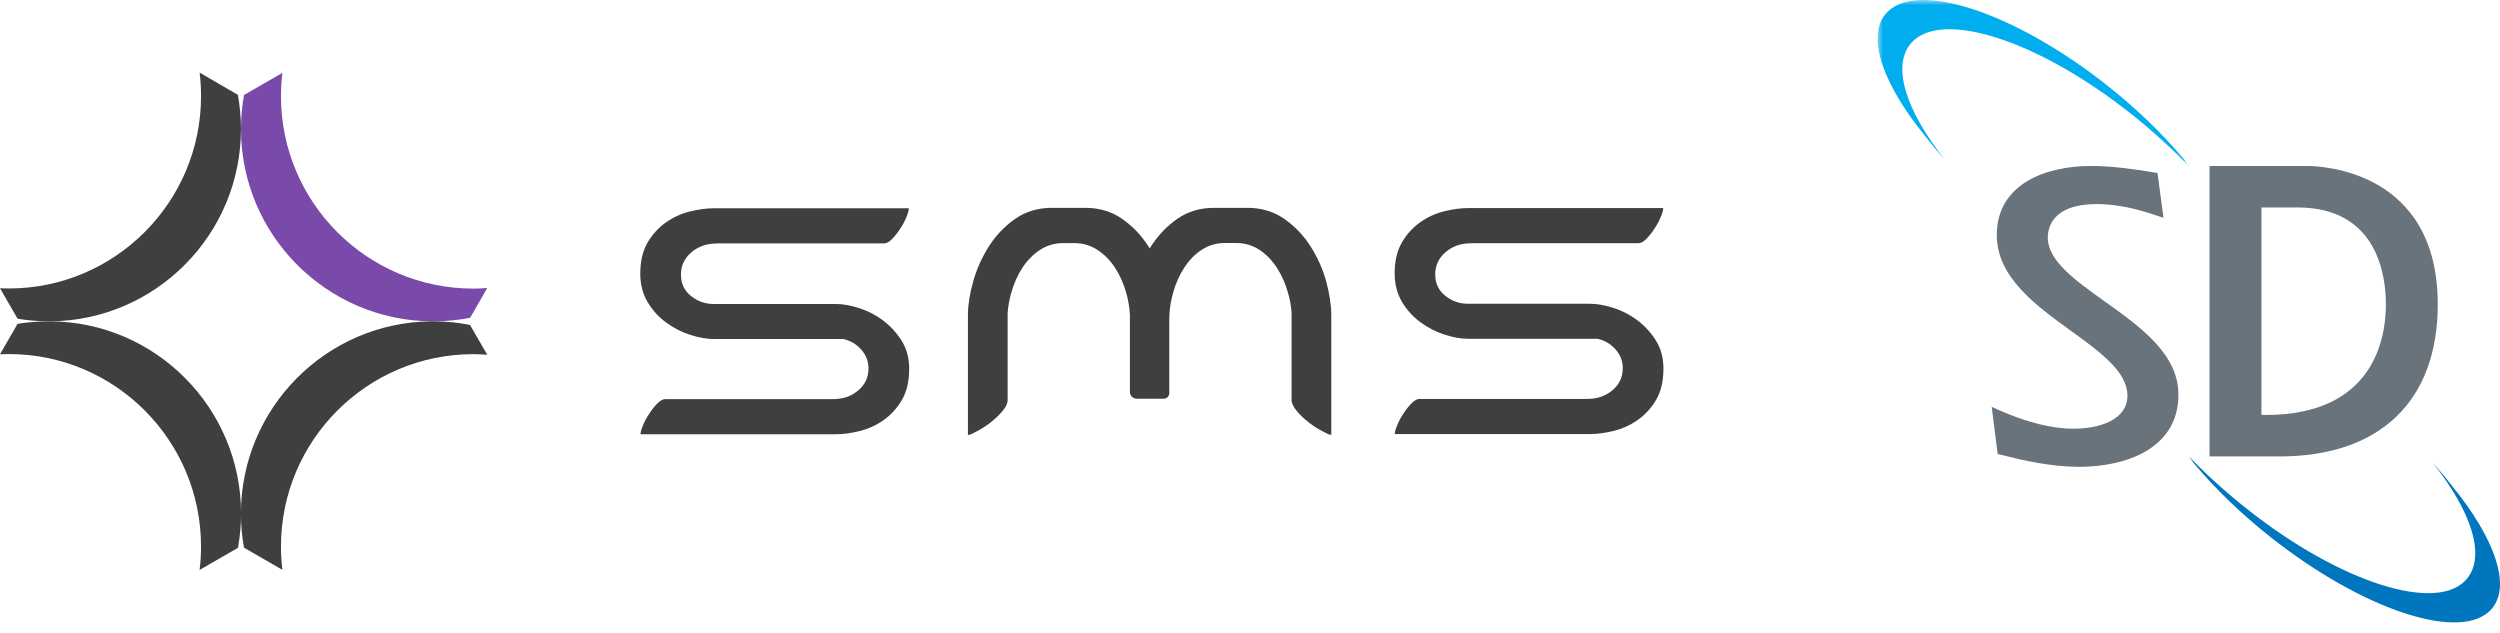 <svg height="61" viewBox="0 0 241 61" width="241" xmlns="http://www.w3.org/2000/svg" xmlns:xlink="http://www.w3.org/1999/xlink"><mask id="a" fill="#fff"><path d="m0-0h30v16h-30z" fill="#fff" fill-rule="evenodd"/></mask><g fill="none" fill-rule="evenodd"><g fill-rule="nonzero" transform="translate(0 7)"><path d="m41.934 23.976c1.157-.011 2.292-.126 3.386-.337l1.651-2.872c-.452.032-.894.053-1.356.053-10.221 0-18.527-8.322-18.527-18.537 0-.768.042-1.515.137-2.262l-3.701 2.136c-.189 1.063-.294 2.167-.294 3.282 0 10.173 8.223 18.453 18.37 18.537h.158z" fill="#7a4aaa"/><g fill="#3f3f3f"><path d="m27.087 45.68c0-10.226 8.317-18.537 18.527-18.537.452 0 .904.021 1.356.053l-1.661-2.872c-1.094-.221-2.229-.337-3.386-.347-.053 0-.116 0-.168 0s-.105 0-.158 0c-10.147.084-18.37 8.364-18.37 18.537 0 1.115.095 2.209.294 3.282l3.701 2.136c-.084-.736-.137-1.494-.137-2.251z"/><path d="m4.858 23.976c10.147-.084 18.37-8.364 18.37-18.537 0-1.126-.105-2.23-.294-3.293l-3.691-2.146c.095.747.137 1.504.137 2.272 0 10.226-8.317 18.537-18.527 18.537-.284 0-.568-.011-.852-.021l1.693 2.935c.925.158 1.872.242 2.839.242h.168c.053.011.105.011.158.011z"/><path d="m22.944 45.806c.189-1.073.294-2.167.294-3.293 0-10.173-8.223-18.453-18.37-18.537-.053 0-.105 0-.158 0-.053 0-.116 0-.168 0-.967.011-1.914.095-2.85.242l-1.693 2.935c.284-.011.568-.021.852-.021 10.221 0 18.527 8.311 18.527 18.537 0 .768-.042 1.525-.137 2.272z"/><path d="m69.073 16.475c-.957 0-1.767.284-2.429.852s-.999 1.284-.999 2.157c0 .842.315 1.525.957 2.041.641.526 1.377.779 2.219.779h11.735c.662 0 1.409.126 2.24.389s1.598.652 2.303 1.178 1.314 1.178 1.809 1.957c.494.779.736 1.694.736 2.735 0 1.22-.242 2.22-.715 3.019-.473.8-1.073 1.441-1.777 1.936-.715.494-1.483.842-2.303 1.042-.831.2-1.588.305-2.282.305h-18.822c0-.2.084-.494.242-.873s.358-.757.61-1.126c.242-.379.505-.705.778-.978.273-.274.526-.41.757-.41h16.162c.957 0 1.767-.274 2.429-.831.662-.547.999-1.262.999-2.136 0-.694-.242-1.305-.715-1.831s-1.052-.852-1.714-.999h-12.481c-.662 0-1.409-.126-2.24-.389-.831-.263-1.598-.652-2.324-1.178s-1.325-1.178-1.809-1.978c-.473-.8-.715-1.715-.715-2.756 0-1.22.242-2.22.715-3.019.473-.8 1.073-1.441 1.777-1.936.705-.494 1.483-.842 2.303-1.042.831-.2 1.588-.305 2.282-.305h18.811c0 .2-.084.494-.242.873-.158.379-.358.757-.61 1.126-.242.379-.505.705-.778.978-.273.274-.526.41-.757.41h-16.151z"/><path d="m141.784 16.454c-.957 0-1.767.284-2.429.852s-.999 1.284-.999 2.157c0 .842.315 1.525.957 2.041.641.526 1.377.779 2.219.779h11.735c.662 0 1.409.126 2.24.389s1.598.652 2.303 1.178 1.314 1.178 1.809 1.957c.494.779.736 1.694.736 2.735 0 1.22-.242 2.22-.715 3.019-.473.8-1.073 1.441-1.777 1.936-.715.494-1.483.842-2.303 1.042-.831.2-1.588.305-2.282.305h-18.822c0-.2.084-.494.242-.873.158-.379.358-.757.61-1.126.242-.379.505-.705.778-.978.273-.274.526-.41.757-.41h16.162c.957 0 1.767-.274 2.429-.831.662-.547.999-1.262.999-2.136 0-.694-.242-1.305-.715-1.831-.473-.526-1.052-.852-1.714-.999h-12.471c-.662 0-1.409-.126-2.24-.389s-1.598-.652-2.324-1.178-1.325-1.178-1.809-1.978c-.473-.8-.715-1.715-.715-2.756 0-1.22.242-2.22.715-3.019.473-.8 1.073-1.441 1.777-1.936.705-.494 1.483-.842 2.303-1.042.831-.2 1.588-.305 2.282-.305h18.811c0 .2-.084.494-.242.873s-.358.757-.61 1.126c-.242.379-.505.705-.778.978-.273.274-.526.41-.757.41h-16.162z"/><path d="m128.336 23.366v11.552c-.242 0-.379-.116-.831-.337-.452-.221-.894-.516-1.346-.863-.452-.347-.831-.715-1.157-1.105-.326-.389-.494-.747-.494-1.073v-8.416c-.042-.642-.168-1.294-.358-1.946-.252-.884-.61-1.683-1.073-2.388-.463-.705-1.02-1.284-1.682-1.715s-1.409-.652-2.25-.652h-1.03c-.841 0-1.598.221-2.261.652s-1.22.999-1.682 1.715c-.463.705-.82 1.504-1.073 2.388-.21.736-.336 1.462-.368 2.188-.011.147-.011.284-.011.431v7.091c0 .295-.231.547-.526.547h-2.629c-.347 0-.641-.295-.641-.652v-7.406c-.032-.726-.158-1.452-.368-2.188-.252-.884-.61-1.683-1.073-2.388-.463-.705-1.03-1.284-1.693-1.715-.662-.431-1.409-.652-2.25-.652h-1.03c-.841 0-1.598.221-2.25.652-.662.431-1.22.999-1.693 1.715-.463.705-.82 1.504-1.073 2.388-.189.652-.305 1.305-.358 1.946v8.416c0 .326-.158.684-.494 1.073-.326.389-.715.757-1.157 1.105-.452.347-.894.631-1.346.863-.442.221-.589.337-.831.337v-11.562c0-.957.168-2.03.505-3.23.336-1.199.841-2.325 1.514-3.388.673-1.052 1.514-1.936 2.534-2.651 1.009-.705 2.187-1.063 3.544-1.063h3.228c1.346 0 2.534.358 3.544 1.063 1.009.705 1.851 1.589 2.534 2.651.042.063.084.137.126.2.032-.063.074-.137.116-.2.673-1.052 1.514-1.936 2.534-2.651 1.009-.705 2.187-1.063 3.544-1.063h3.228c1.346 0 2.534.358 3.544 1.063 1.009.705 1.861 1.589 2.534 2.651.673 1.052 1.178 2.178 1.514 3.388.315 1.199.484 2.272.484 3.23z"/></g></g><g transform="translate(181)"><path d="m37 40h.445c10.429 0 11.555-7.448 11.555-10.651 0-2.81-.83-9.349-8.518-9.349h-3.482zm1.746 4h-6.746v-28h9.398c1.29 0 12.602.374 12.602 13.333 0 9.322-5.56 14.667-15.254 14.667z" fill="#69737b"/><path d="m19.412 45c-2.689 0-5.288-.596-7.512-1.156l-.326-.08-.574-4.539.805.354c2.597 1.144 5.034 1.749 7.051 1.749 2.527 0 5.227-.839 5.227-3.192 0-2.308-2.652-4.224-5.459-6.254-3.347-2.419-7.136-5.158-7.136-9.22 0-4.911 4.688-6.661 9.076-6.661 2.055 0 4.128.298 6.063.618l.359.061.574 4.321-.758-.255c-2.157-.732-3.962-1.072-5.683-1.072-4.254 0-4.714 2.262-4.714 3.233 0 2.233 2.655 4.128 5.466 6.133 3.504 2.502 7.129 5.086 7.129 9.016 0 5.122-4.953 6.947-9.588 6.947" fill="#69737b"/><path d="m4.623 13.166c.573.742 1.199 1.495 1.879 2.252-3.804-4.793-5.128-9.014-3.316-11.208 2.779-3.364 12.167-.443 21.233 6.752 2.125 1.687 3.902 3.319 5.582 5.038-.367-.486-.506-.674-.506-.674s-.084-.1-.127-.152c-1.93-2.294-4.356-4.653-7.163-6.88-9.067-7.196-18.668-10.301-21.446-6.936-1.864 2.258-.182 6.854 3.865 11.808" fill="#00adee" mask="url(#a)"/><path d="m55.377 46.834c-.573-.742-1.199-1.495-1.879-2.253 3.804 4.796 5.128 9.014 3.316 11.209-2.78 3.366-12.167.443-21.233-6.751-2.126-1.685-3.902-3.319-5.582-5.038.367.487.506.674.506.674s.084.1.127.151c1.93 2.295 4.356 4.655 7.163 6.882 9.067 7.196 18.667 10.3 21.446 6.937 1.864-2.258.182-6.854-3.865-11.809" fill="#0076bf"/></g></g></svg>